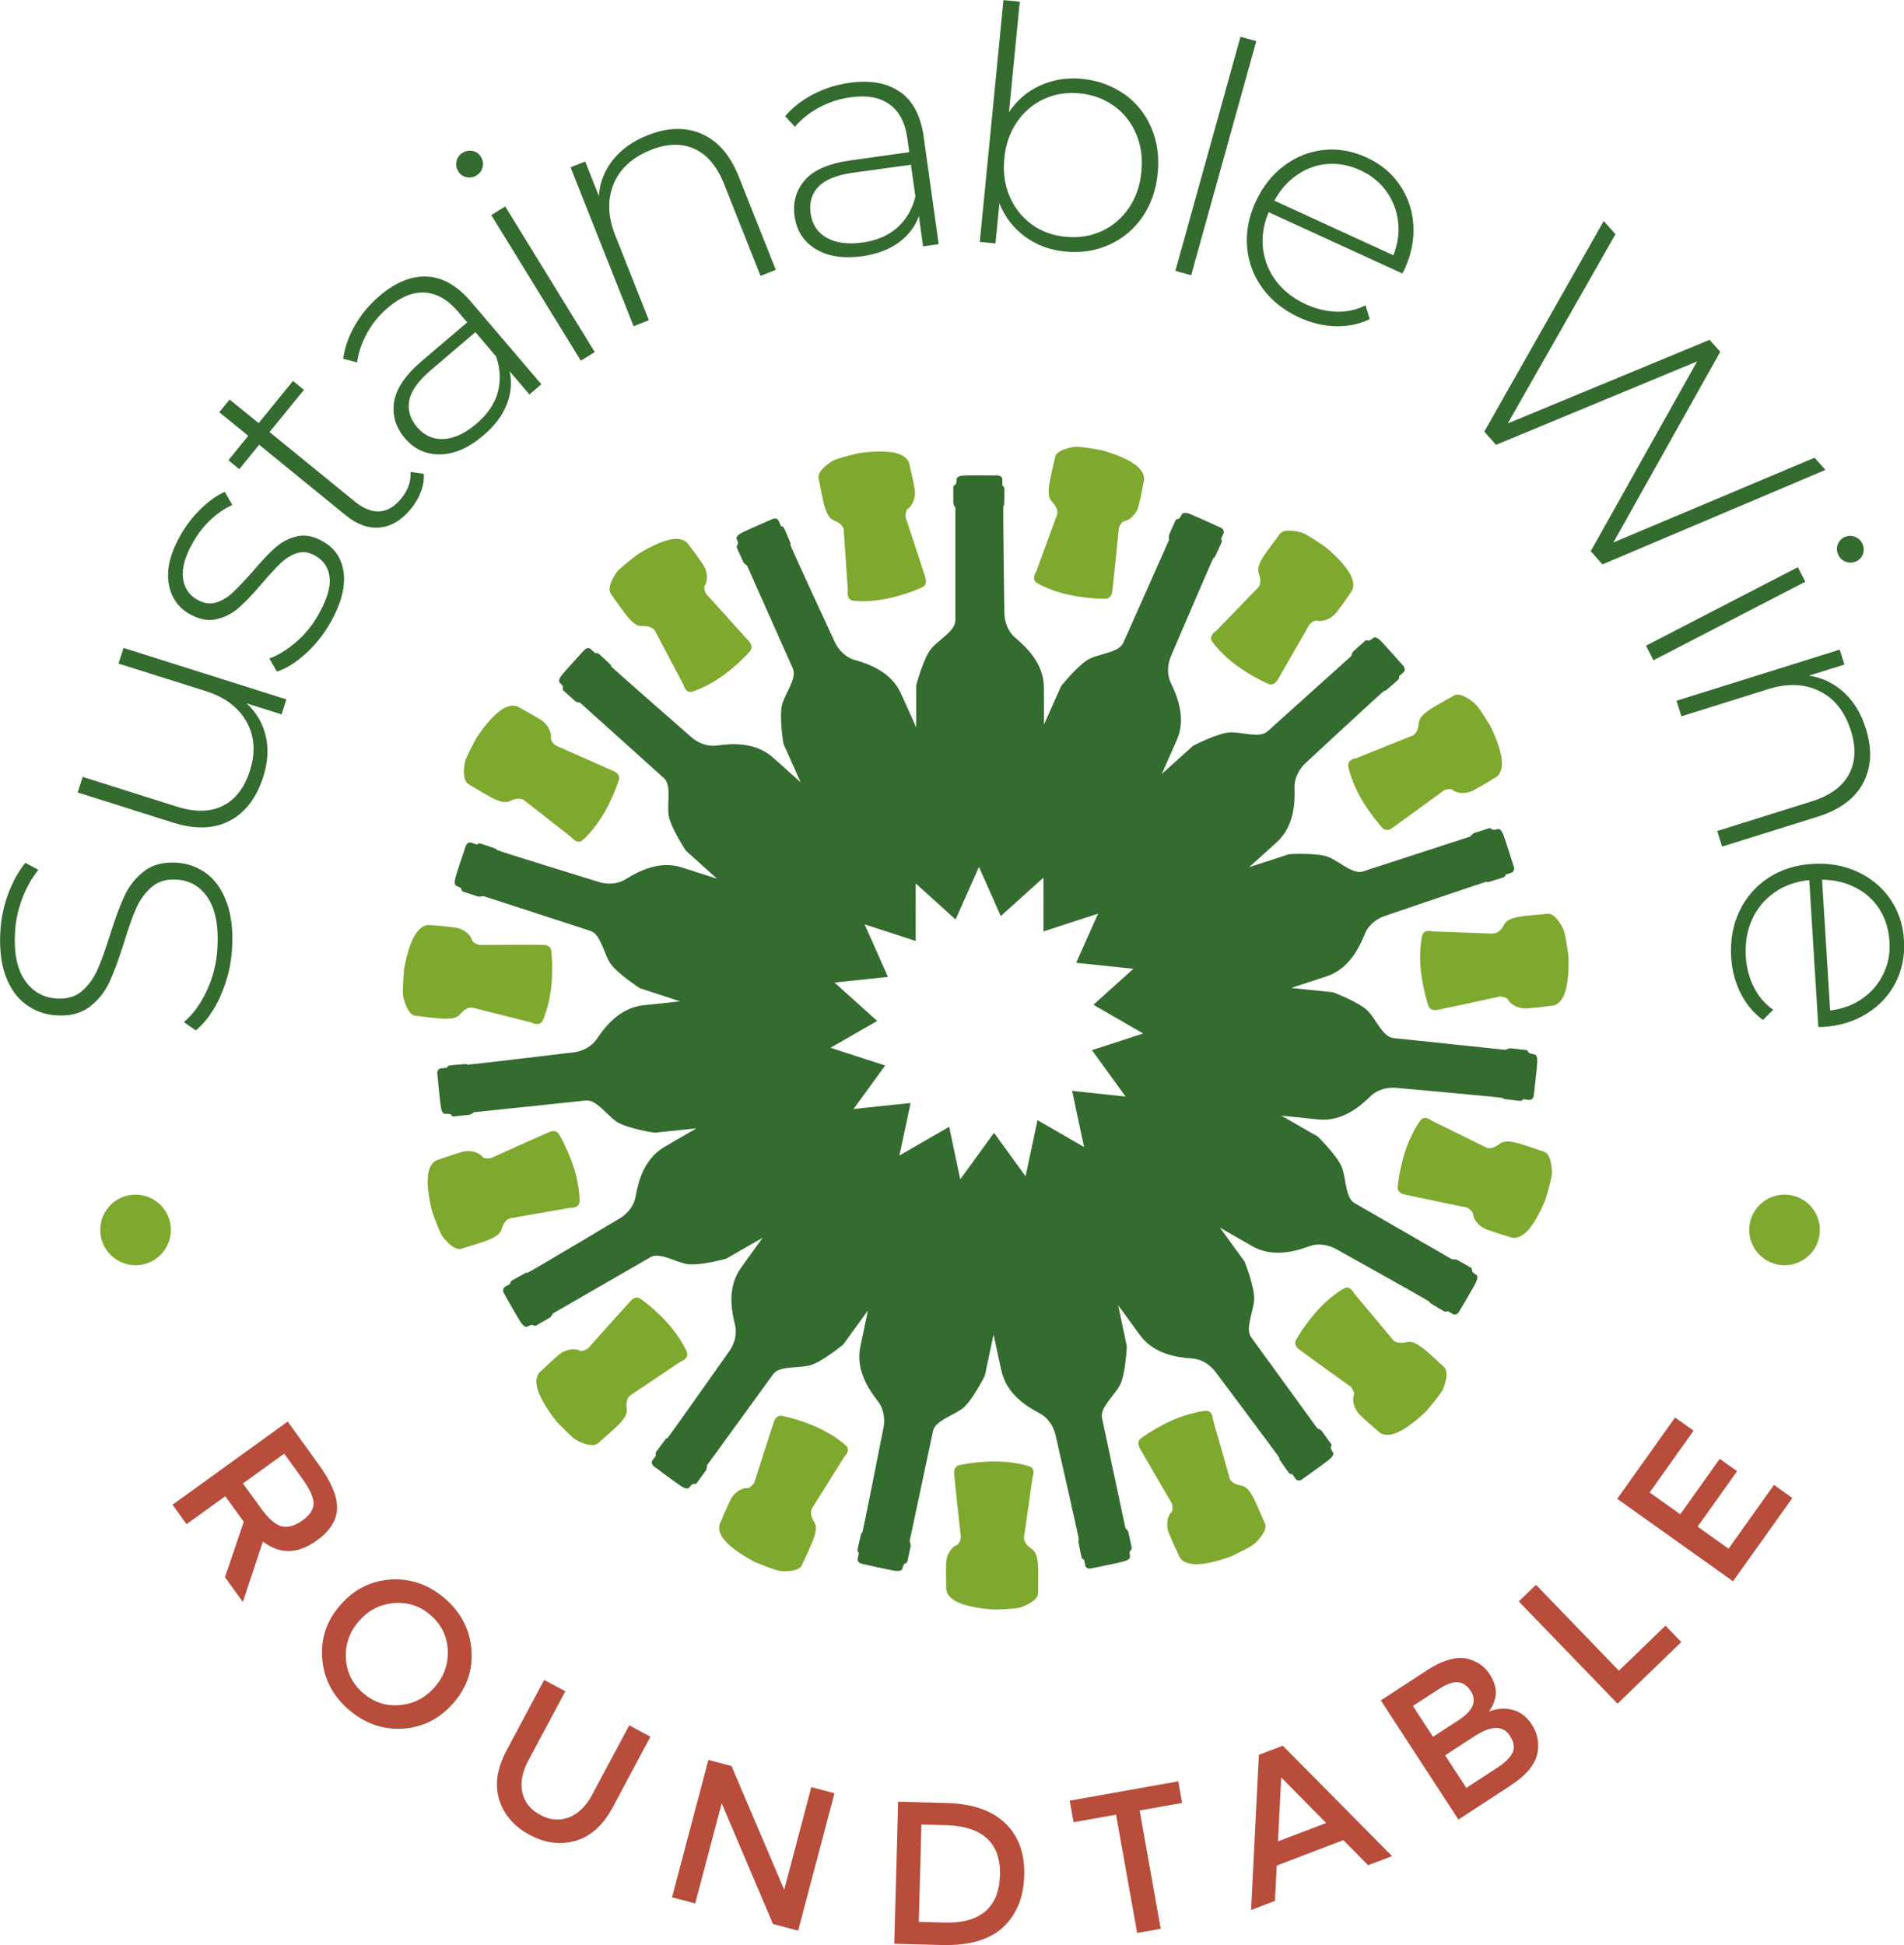<?xml version="1.0" encoding="UTF-8"?><svg id="Layer_2" xmlns="http://www.w3.org/2000/svg" viewBox="0 0 183.31 187.28"><defs><style>.cls-1{fill:#7ea92e;}.cls-1,.cls-2,.cls-3{stroke-width:0px;}.cls-2{fill:#b84d3c;}.cls-3{fill:#346b2e;}</style></defs><path class="cls-2" d="m30.5,148.32c-1.83,1.32-3.56,1.36-5.19.1l-1.93,5.82-1.72-2.38,1.81-5.34-1.78-2.46-3.73,2.69-1.35-1.87,11.09-8.01,2.98,4.13c1.22,1.69,1.81,3.11,1.77,4.25-.04,1.14-.7,2.17-1.95,3.08Zm-3.37-1.36c.6.14,1.27-.05,1.99-.57.72-.52,1.08-1.08,1.07-1.66-.01-.59-.38-1.38-1.11-2.39l-1.72-2.38-3.97,2.87,1.69,2.33c.76,1.06,1.45,1.66,2.05,1.8Z"/><path class="cls-2" d="m38.73,166.44c-1.93.1-3.66-.52-5.19-1.86-1.53-1.34-2.37-2.98-2.52-4.91s.44-3.65,1.77-5.16c1.33-1.52,2.96-2.32,4.89-2.43,1.93-.1,3.66.52,5.19,1.86s2.37,2.98,2.52,4.91c.15,1.93-.44,3.65-1.77,5.16-1.33,1.51-2.96,2.32-4.89,2.43Zm4.38-7.55c-.06-1.34-.61-2.46-1.63-3.36-1.02-.9-2.2-1.29-3.54-1.18-1.34.11-2.46.68-3.37,1.72-.91,1.03-1.33,2.22-1.27,3.56s.61,2.46,1.63,3.36c1.02.9,2.2,1.29,3.54,1.18,1.34-.11,2.46-.68,3.37-1.72.91-1.03,1.33-2.22,1.27-3.56Z"/><path class="cls-2" d="m50.29,172.58c.21.94.78,1.66,1.73,2.17.94.5,1.86.58,2.76.23.9-.35,1.64-1.08,2.23-2.18l3.57-6.68,2.04,1.09-3.61,6.77c-.93,1.74-2.12,2.82-3.58,3.25-1.46.43-2.93.24-4.43-.56-1.5-.8-2.47-1.92-2.93-3.37-.46-1.45-.22-3.04.71-4.78l3.61-6.77,2.04,1.09-3.57,6.68c-.59,1.11-.78,2.13-.57,3.07Z"/><path class="cls-2" d="m78.11,172.07l2.23.59-3.5,13.23-2.42-.64-4.94-11.63-2.55,9.65-2.23-.59,3.5-13.23,2.23.59,5.07,11.91,2.61-9.88Z"/><path class="cls-2" d="m96.77,175.54c1.29,1.23,1.9,2.91,1.84,5.03s-.74,3.79-2.05,5c-1.31,1.21-3.29,1.77-5.92,1.7l-4.54-.12.37-13.68,4.7.13c2.45.07,4.32.71,5.61,1.94Zm-.49,5.03c.08-3.13-1.67-4.75-5.26-4.84l-2.31-.06-.25,9.37,2.56.07c1.66.04,2.94-.32,3.84-1.08.9-.77,1.37-1.92,1.41-3.46Z"/><path class="cls-2" d="m109.72,174.32l2.03,11.39-2.27.4-2.03-11.39-4.09.73-.37-2.08,10.45-1.86.37,2.08-4.09.73Z"/><path class="cls-2" d="m122.92,179.62l-.17,3.4-2.3.88.75-14.94,2.3-.88,10.52,10.63-2.3.88-2.39-2.42-6.4,2.45Zm4.76-4.1l-4.33-4.38-.31,6.15,4.65-1.77Z"/><path class="cls-2" d="m145.43,171.92l-5.02,3.27-7.47-11.47,4.46-2.91c.78-.51,1.51-.85,2.19-1.03.68-.18,1.27-.2,1.75-.06.91.25,1.61.74,2.09,1.49.58.9.73,1.75.45,2.56-.11.29-.19.48-.24.56-.05.09-.15.24-.29.46.81-.31,1.58-.36,2.32-.15.74.21,1.34.68,1.81,1.4.52.8.71,1.68.56,2.65-.18,1.13-1.05,2.21-2.62,3.23Zm-7.46-4.7l2.46-1.6c1.4-.91,1.79-1.84,1.17-2.8-.36-.55-.78-.83-1.28-.85-.5-.02-1.1.2-1.81.67l-2.48,1.61,1.93,2.97Zm3.21,4.92l3.03-1.98c.71-.46,1.18-.93,1.41-1.4.23-.47.14-1.02-.26-1.64-.66-1.02-1.81-.99-3.44.07l-2.79,1.82,2.04,3.13Z"/><path class="cls-2" d="m155.73,164.03l-9.51-9.84,1.66-1.6,7.98,8.27,4.49-4.34,1.52,1.58-6.15,5.94Z"/><path class="cls-2" d="m161.28,136.49l1.77,1.26-4.23,5.95,2.95,2.1,3.8-5.34,1.67,1.19-3.8,5.34,2.98,2.12,4.37-6.14,1.77,1.26-5.71,8.02-11.15-7.94,5.57-7.83Z"/><path class="cls-3" d="m21.22,95.93c-.65,1.42-1.44,2.51-2.37,3.28l-1.15-.8c.87-.72,1.6-1.73,2.2-3,.6-1.28.94-2.64,1.03-4.09.13-2.1-.17-3.71-.89-4.83-.73-1.12-1.73-1.72-3.01-1.8-.99-.06-1.79.17-2.41.7-.62.53-1.12,1.2-1.49,2.02-.37.82-.76,1.93-1.19,3.34-.5,1.59-.97,2.86-1.41,3.81-.44.95-1.07,1.74-1.9,2.38-.83.63-1.91.91-3.23.82-1.07-.07-2.03-.41-2.89-1.04-.86-.62-1.51-1.53-1.96-2.73s-.62-2.67-.51-4.41c.08-1.22.33-2.4.76-3.55.43-1.15.98-2.14,1.64-2.96l1.25.68c-.66.84-1.19,1.78-1.57,2.82-.38,1.04-.61,2.07-.67,3.1-.13,2.03.18,3.6.93,4.7.75,1.1,1.78,1.69,3.08,1.77.99.06,1.79-.17,2.41-.7.62-.53,1.12-1.2,1.49-2.02.37-.82.78-1.94,1.22-3.37.5-1.59.97-2.86,1.41-3.8.44-.94,1.06-1.73,1.87-2.36.81-.63,1.86-.91,3.16-.83,1.07.07,2.03.42,2.87,1.05.84.63,1.49,1.56,1.94,2.79s.62,2.71.51,4.46c-.1,1.62-.48,3.13-1.13,4.56Z"/><path class="cls-3" d="m11.88,62.38l15.69,4.96-.46,1.44-3.37-1.06c.94.87,1.55,1.91,1.84,3.13s.21,2.51-.22,3.9c-.65,2.04-1.72,3.47-3.23,4.27s-3.34.86-5.48.18l-9.17-2.9.48-1.5,9.05,2.86c1.76.56,3.25.53,4.46-.08,1.21-.61,2.07-1.74,2.59-3.38.56-1.76.45-3.34-.33-4.72-.78-1.38-2.1-2.37-3.96-2.95l-8.36-2.64.48-1.5Z"/><path class="cls-3" d="m29.37,62.99c-.94.84-1.85,1.4-2.71,1.67l-.73-1.26c.83-.3,1.67-.81,2.53-1.54.86-.73,1.58-1.6,2.15-2.6.83-1.44,1.21-2.64,1.13-3.59s-.54-1.68-1.38-2.16c-.6-.35-1.18-.43-1.74-.26-.56.17-1.08.49-1.56.94-.48.45-1.09,1.11-1.83,1.97-.85,1.01-1.6,1.8-2.23,2.35-.64.56-1.36.93-2.17,1.11-.81.19-1.68.01-2.61-.52-1.13-.65-1.79-1.66-1.99-3.02-.2-1.36.2-2.91,1.2-4.64.53-.91,1.17-1.74,1.94-2.48.77-.74,1.53-1.28,2.27-1.6l.73,1.26c-.76.34-1.46.82-2.11,1.44-.65.62-1.2,1.32-1.65,2.11-.77,1.33-1.1,2.47-1,3.43.1.96.56,1.67,1.36,2.13.64.37,1.24.46,1.82.29.58-.18,1.11-.49,1.6-.95.49-.46,1.13-1.13,1.91-2.01.84-.99,1.57-1.77,2.19-2.32.62-.55,1.32-.92,2.11-1.1.78-.18,1.62-.01,2.51.5,1.18.68,1.85,1.72,1.99,3.11.14,1.39-.3,2.98-1.33,4.77-.66,1.15-1.47,2.14-2.41,2.98Z"/><path class="cls-3" d="m40.8,45.62c.04.55-.05,1.12-.27,1.71-.22.59-.54,1.14-.95,1.64-.9,1.11-1.91,1.71-3.01,1.82-1.1.11-2.2-.29-3.29-1.18l-8.33-6.79-1.91,2.35-1.05-.86,1.91-2.35-2.79-2.27,1-1.22,2.79,2.27,3.31-4.06,1.05.86-3.31,4.06,8.21,6.69c.83.68,1.63.99,2.38.95.76-.05,1.45-.46,2.09-1.24.65-.8.95-1.65.9-2.56l1.27.18Z"/><path class="cls-3" d="m41.13,26.63c1.51.08,2.91.89,4.22,2.43l6.77,7.94-1.15.98-1.9-2.23c.23,1.08.13,2.15-.29,3.21-.42,1.06-1.17,2.05-2.24,2.96-1.39,1.19-2.77,1.8-4.14,1.83-1.37.03-2.51-.49-3.42-1.56-.89-1.04-1.23-2.2-1.04-3.48s1.1-2.62,2.74-4.01l4.3-3.66-.86-1.01c-.99-1.17-2.07-1.79-3.22-1.86-1.15-.07-2.33.41-3.55,1.45-.83.71-1.51,1.53-2.02,2.47-.51.94-.83,1.87-.95,2.8l-1.34-.35c.15-1.09.53-2.17,1.14-3.23.61-1.06,1.4-2,2.36-2.82,1.55-1.32,3.08-1.94,4.59-1.86Zm6.78,11.19c.32-1.1.27-2.26-.14-3.49l-2-2.35-4.27,3.64c-1.23,1.05-1.93,2.03-2.1,2.95-.17.92.08,1.77.75,2.55.7.82,1.55,1.2,2.56,1.15,1.01-.05,2.07-.54,3.17-1.48,1.04-.89,1.72-1.88,2.04-2.98Z"/><path class="cls-3" d="m44.91,17.06c-.34-.07-.61-.26-.79-.57-.19-.3-.24-.63-.16-.98.08-.35.28-.61.58-.8.3-.19.63-.24.97-.17.34.07.61.26.79.57.19.3.24.63.16.98-.08.35-.28.61-.58.8-.3.19-.63.24-.97.17Zm2.39,3.65l1.34-.83,8.62,14.02-1.34.83-8.62-14.02Z"/><path class="cls-3" d="m67.56,12.9c1.56.67,2.75,2.05,3.58,4.14l3.55,8.94-1.47.58-3.5-8.82c-.68-1.72-1.64-2.86-2.86-3.41-1.23-.55-2.62-.52-4.18.1-1.8.71-3,1.81-3.61,3.3-.61,1.49-.55,3.14.17,4.95l3.23,8.15-1.47.58-6.07-15.3,1.41-.56,1.31,3.31c.1-1.28.55-2.44,1.36-3.46s1.92-1.81,3.35-2.38c1.91-.76,3.65-.8,5.2-.13Z"/><path class="cls-3" d="m86.67,8.85c1.23.88,1.98,2.32,2.26,4.32l1.44,10.34-1.5.21-.4-2.9c-.39,1.03-1.04,1.88-1.97,2.55-.93.67-2.09,1.1-3.48,1.3-1.81.25-3.3.02-4.47-.68-1.17-.71-1.85-1.76-2.05-3.15-.19-1.35.14-2.52.99-3.5.85-.98,2.34-1.61,4.46-1.91l5.59-.78-.18-1.31c-.21-1.52-.78-2.62-1.72-3.29-.93-.68-2.19-.9-3.77-.68-1.08.15-2.09.48-3.03.99-.94.51-1.71,1.13-2.31,1.85l-.94-1.02c.71-.84,1.61-1.54,2.7-2.11,1.09-.57,2.26-.93,3.51-1.11,2.02-.28,3.64.02,4.87.9Zm-.3,13.08c.86-.76,1.45-1.76,1.76-3.01l-.43-3.06-5.56.77c-1.6.22-2.72.68-3.36,1.36-.64.68-.88,1.53-.74,2.55.15,1.06.66,1.85,1.54,2.35.88.5,2.03.66,3.47.46,1.35-.19,2.46-.66,3.32-1.42Z"/><path class="cls-3" d="m108.22,9.04c1.16.82,2.04,1.9,2.61,3.23.58,1.33.79,2.81.63,4.42-.16,1.61-.65,3.01-1.47,4.2-.82,1.19-1.89,2.08-3.19,2.67-1.3.59-2.72.81-4.25.66-1.46-.14-2.75-.62-3.87-1.44-1.11-.82-1.93-1.88-2.46-3.2l-.38,3.86-1.51-.15,2.28-23.28,1.57.15-1.04,10.64c.77-1.15,1.77-2.01,3.01-2.57,1.24-.56,2.58-.78,4.02-.64,1.53.15,2.87.64,4.04,1.46Zm-2.15,13.21c1.06-.49,1.93-1.23,2.61-2.22.68-.99,1.08-2.15,1.21-3.49s-.04-2.56-.51-3.66c-.47-1.1-1.18-2-2.13-2.68-.95-.68-2.05-1.09-3.3-1.21-1.25-.12-2.41.06-3.46.55-1.05.49-1.92,1.23-2.59,2.22s-1.08,2.15-1.21,3.49c-.13,1.34.04,2.56.51,3.66.47,1.1,1.18,1.99,2.11,2.68s2.03,1.09,3.29,1.21,2.41-.06,3.48-.55Z"/><path class="cls-3" d="m119.43,3.54l1.52.42-6.27,22.54-1.52-.42,6.27-22.54Z"/><path class="cls-3" d="m135.01,26.33l-12.87-5.9c-.5,1.18-.68,2.36-.54,3.52.14,1.16.57,2.21,1.28,3.14.72.93,1.67,1.67,2.85,2.21.97.45,1.96.68,2.95.71.99.03,1.92-.18,2.79-.61l.4,1.33c-1.01.49-2.1.71-3.28.68-1.18-.03-2.34-.31-3.48-.83-1.49-.68-2.67-1.62-3.54-2.8-.87-1.18-1.37-2.5-1.5-3.95s.14-2.91.81-4.38c.67-1.45,1.57-2.61,2.73-3.48,1.15-.87,2.42-1.38,3.81-1.53,1.39-.15,2.76.09,4.12.71,1.36.62,2.43,1.5,3.21,2.64s1.23,2.42,1.32,3.85c.09,1.43-.19,2.87-.86,4.32l-.21.39Zm-7.2-10.54c-1.06.08-2.03.43-2.93,1.05-.9.62-1.63,1.44-2.19,2.48l11.46,5.26c.43-1.1.58-2.18.45-3.26-.13-1.08-.51-2.05-1.13-2.91-.62-.86-1.46-1.54-2.51-2.02-1.05-.48-2.1-.68-3.16-.6Z"/><path class="cls-3" d="m175.73,45.25l-21.45,9.09-1.13-1.27,10.24-18.27-19.36,8.03-1.13-1.27,11.5-20.28,1.13,1.27-10.37,18.22,19.43-8.05,1.03,1.15-10.29,18.36,19.37-8.16,1.05,1.18Z"/><path class="cls-3" d="m173.09,54.61l.72,1.4-14.62,7.56-.72-1.4,14.62-7.56Zm3.82-2.12c.1-.33.31-.58.62-.75.32-.16.65-.19.99-.08s.59.32.76.64c.16.32.2.64.1.98-.1.33-.31.58-.62.75-.32.16-.65.19-.99.08-.34-.11-.59-.32-.76-.64-.16-.32-.2-.64-.1-.98Z"/><path class="cls-3" d="m179.38,75.38c-.79,1.5-2.25,2.59-4.4,3.26l-9.18,2.87-.47-1.5,9.06-2.84c1.76-.55,2.97-1.42,3.61-2.6s.71-2.57.21-4.18c-.58-1.85-1.58-3.13-3.02-3.84-1.44-.72-3.09-.78-4.95-.2l-8.36,2.62-.47-1.5,15.71-4.92.45,1.44-3.4,1.06c1.27.2,2.39.73,3.35,1.61.96.88,1.67,2.05,2.12,3.51.62,1.97.53,3.7-.25,5.2Z"/><path class="cls-3" d="m175.06,98.87l-.87-14.13c-1.28.12-2.4.52-3.35,1.19-.96.67-1.68,1.54-2.16,2.61-.48,1.07-.68,2.26-.6,3.56.07,1.07.32,2.05.77,2.94.44.89,1.06,1.61,1.86,2.18l-.98.98c-.9-.66-1.62-1.52-2.15-2.57-.53-1.05-.83-2.21-.91-3.47-.1-1.64.17-3.12.8-4.44.63-1.32,1.56-2.39,2.77-3.19,1.21-.8,2.63-1.25,4.24-1.35,1.59-.1,3.05.15,4.36.76s2.36,1.48,3.15,2.63c.79,1.15,1.23,2.47,1.32,3.96.09,1.49-.18,2.85-.81,4.08-.63,1.23-1.55,2.22-2.77,2.98-1.22.76-2.62,1.19-4.22,1.29h-.44Zm5.89-11.33c-.57-.89-1.34-1.59-2.31-2.08-.97-.5-2.04-.75-3.22-.76l.78,12.59c1.17-.14,2.2-.51,3.09-1.14.89-.62,1.57-1.41,2.03-2.37.47-.96.67-2.01.59-3.16-.07-1.15-.39-2.18-.96-3.07Z"/><path class="cls-3" d="m147.69,101.51s-.48-.05-.53-.19c-.05-.14-.18-.22-.18-.22,0,0-1.48-.16-1.58-.17-.1-.01-.47.15-.47.15,0,0-9.78-1.03-10.77-1.13-.99-.1-1.62-1.67-2.41-2.55-.79-.88-3.41-1.86-3.41-1.86l-4.03-.42c1.79-.58,3.05-1,3.45-1.13,2.12-.72,3.1-2.73,3.63-4.05s1.91-1.74,1.91-1.74c0,0,9.75-3.33,9.81-3.3.06.03.09.06.2.02.11-.04,1.46-.42,1.54-.5.08-.08.11-.21.11-.21,0,0,.15-.07.52-.17.37-.1.28-.53.28-.53,0,0-.75-2.4-1.01-3.1-.26-.7-.54-.59-.54-.59,0,0-.46.15-.56.04-.1-.11-.25-.13-.25-.13,0,0-1.42.46-1.51.49-.09.03-.36.33-.36.33,0,0-9.35,3.04-10.3,3.35-.94.31-2.16-.86-3.24-1.35-1.08-.48-3.87-.31-3.87-.31l-3.85,1.25c1.4-1.26,2.38-2.16,2.69-2.44,1.64-1.52,1.72-3.75,1.67-5.18-.05-1.42,1.03-2.37,1.03-2.37,0,0,7.55-7.01,7.62-7,.07,0,.1.02.19-.06.09-.08,1.17-.98,1.21-1.09.04-.1.01-.23.01-.23,0,0,.11-.12.41-.37.29-.24.04-.6.04-.6,0,0-1.66-1.89-2.18-2.42-.52-.53-.73-.32-.73-.32,0,0-.36.32-.49.27-.14-.05-.28-.01-.28-.01,0,0-1.11,1-1.18,1.06-.07.07-.2.45-.2.45,0,0-7.31,6.58-8.05,7.24-.74.66-2.33.09-3.51.09-1.19,0-3.66,1.3-3.66,1.3l-3.01,2.71c.76-1.72,1.3-2.94,1.47-3.32.88-2.06.04-4.13-.58-5.41-.63-1.28-.02-2.58-.02-2.58,0,0,4.05-9.47,4.11-9.49.07-.03.1-.03.15-.13.05-.11.66-1.37.66-1.48,0-.11-.08-.22-.08-.22,0,0,.05-.16.22-.5.17-.34-.2-.56-.2-.56,0,0-2.29-1.05-2.98-1.33-.69-.27-.8,0-.8,0,0,0-.2.44-.34.45s-.26.1-.26.1c0,0-.61,1.36-.65,1.45-.04.09,0,.49,0,.49,0,0-4,8.98-4.4,9.89-.4.91-2.09,1.03-3.17,1.51-1.08.48-2.82,2.67-2.82,2.67l-1.65,3.7c0-1.88,0-3.21-.01-3.63-.03-2.23-1.64-3.79-2.73-4.7-1.09-.91-1.07-2.35-1.07-2.35,0,0-.15-10.3-.1-10.35.05-.05.08-.07.08-.18s.05-1.52,0-1.62c-.05-.1-.17-.17-.17-.17,0,0-.02-.17,0-.55.02-.38-.41-.43-.41-.43,0,0-2.52-.03-3.26,0-.75.03-.73.33-.73.33,0,0,0,.48-.13.55-.13.07-.2.2-.2.2v1.59c0,.1.2.45.2.45v10.83c0,.99-1.49,1.79-2.28,2.67-.79.88-1.49,3.59-1.49,3.59v4.05c-.77-1.72-1.31-2.93-1.49-3.31-.94-2.03-3.04-2.8-4.41-3.18-1.37-.39-1.93-1.71-1.93-1.71,0,0-4.33-9.34-4.3-9.41.03-.07.05-.09,0-.2-.05-.11-.57-1.41-.66-1.48-.09-.07-.22-.08-.22-.08,0,0-.08-.14-.22-.5-.14-.35-.55-.22-.55-.22,0,0-2.31.99-2.98,1.33-.67.33-.53.6-.53.6,0,0,.2.44.1.55-.09.11-.1.26-.1.26,0,0,.61,1.36.65,1.45s.36.33.36.33c0,0,4,8.98,4.4,9.89.4.91-.63,2.24-1,3.37-.37,1.13.1,3.89.1,3.89l1.65,3.7c-1.4-1.26-2.39-2.15-2.71-2.42-1.68-1.47-3.91-1.32-5.32-1.12-1.41.2-2.46-.78-2.46-.78,0,0-7.76-6.78-7.76-6.85,0-.07,0-.11-.08-.18s-1.1-1.06-1.21-1.09c-.11-.03-.23.01-.23.01,0,0-.13-.1-.41-.37-.27-.27-.6.02-.6.02,0,0-1.71,1.85-2.18,2.42-.47.58-.24.76-.24.76,0,0,.36.32.32.46-.04.14.01.28.01.28,0,0,1.11,1,1.18,1.06.07.07.47.15.47.15,0,0,7.31,6.58,8.05,7.24.74.66.33,2.3.45,3.48.12,1.18,1.67,3.51,1.67,3.51l3.01,2.71c-1.79-.58-3.06-.99-3.46-1.11-2.14-.66-4.11.39-5.32,1.14-1.2.76-2.57.29-2.57.29,0,0-9.84-3.03-9.87-3.1-.03-.06-.04-.1-.15-.13-.11-.04-1.43-.52-1.54-.5-.11.02-.21.11-.21.11,0,0-.16-.03-.52-.17-.36-.13-.54.26-.54.26,0,0-.81,2.38-1.01,3.1-.2.72.09.8.09.8,0,0,.46.15.48.29.02.15.13.25.13.25,0,0,1.42.46,1.51.49.09.03.49-.05.49-.05,0,0,9.35,3.04,10.3,3.35.94.31,1.24,1.97,1.83,3,.59,1.03,2.95,2.53,2.95,2.53l3.85,1.25c-1.87.2-3.2.34-3.61.39-2.22.27-3.6,2.03-4.39,3.21-.79,1.18-2.23,1.31-2.23,1.31,0,0-10.22,1.23-10.28,1.19-.05-.04-.07-.08-.19-.06-.12.01-1.52.11-1.61.17-.09.06-.15.18-.15.18,0,0-.16.03-.54.06-.38.02-.38.46-.38.46,0,0,.23,2.51.34,3.24.11.74.41.69.41.69,0,0,.48-.05.56.07.08.12.22.18.22.18,0,0,1.48-.16,1.58-.17.1-.01.42-.24.42-.24,0,0,9.78-1.03,10.77-1.13.99-.1,1.93,1.29,2.89,1.99.96.7,3.73,1.11,3.73,1.11l4.03-.42c-1.63.94-2.78,1.61-3.14,1.83-1.92,1.15-2.46,3.31-2.71,4.72-.24,1.4-1.5,2.1-1.5,2.1,0,0-8.84,5.28-8.91,5.26-.07-.02-.1-.04-.2.02-.1.06-1.34.72-1.41.81-.06.09-.06.23-.06.23,0,0-.13.1-.47.27-.34.18-.17.57-.17.57,0,0,1.23,2.2,1.63,2.82.4.63.65.47.65.47,0,0,.42-.24.54-.16.12.08.27.07.27.07,0,0,1.29-.74,1.38-.79.09-.05.29-.4.29-.4,0,0,8.52-4.92,9.38-5.41.86-.5,2.29.4,3.45.64,1.16.25,3.85-.5,3.85-.5l3.51-2.02c-1.11,1.53-1.88,2.6-2.12,2.95-1.29,1.83-.9,4.03-.55,5.41.35,1.38-.52,2.53-.52,2.53,0,0-5.93,8.42-6,8.43-.07.01-.11,0-.17.1s-.94,1.2-.95,1.31c-.02.11.04.23.04.23,0,0-.08.14-.32.44-.24.3.08.59.08.59,0,0,2.02,1.51,2.64,1.92.62.41.78.16.78.16,0,0,.28-.39.43-.36.15.02.28-.04.28-.04,0,0,.88-1.21.93-1.29.06-.08.1-.48.1-.48,0,0,5.78-7.96,6.36-8.76.58-.8,2.26-.57,3.42-.82,1.16-.24,3.32-2.03,3.32-2.03l2.38-3.28c-.39,1.84-.66,3.15-.74,3.55-.43,2.19.82,4.05,1.69,5.17.88,1.12.56,2.52.56,2.52,0,0-1.99,10.1-2.05,10.14-.06.04-.09.05-.12.16-.02.11-.37,1.48-.34,1.59.03.11.13.2.13.2,0,0-.02.17-.11.53s.32.51.32.51c0,0,2.45.56,3.19.68.74.12.78-.17.78-.17,0,0,.1-.47.24-.51.14-.04.24-.15.24-.15,0,0,.31-1.46.33-1.55.02-.1-.1-.48-.1-.48,0,0,2.04-9.62,2.25-10.59.21-.97,1.83-1.44,2.79-2.13.96-.7,2.2-3.2,2.2-3.2l.84-3.96c.39,1.84.67,3.14.77,3.55.5,2.18,2.39,3.37,3.65,4.03,1.26.66,1.54,2.08,1.54,2.08,0,0,2.29,10.04,2.25,10.1-.04.06-.07.08-.04.2.02.11.27,1.5.34,1.59.07.09.2.13.2.13,0,0,.05.16.11.53.06.38.49.33.49.33,0,0,2.47-.49,3.19-.68.72-.19.64-.48.64-.48,0,0-.1-.47.02-.56.12-.09.15-.24.15-.24,0,0-.31-1.46-.33-1.55-.02-.1-.29-.4-.29-.4,0,0-2.04-9.62-2.25-10.59-.21-.97,1.09-2.06,1.68-3.08.59-1.03.71-3.82.71-3.82l-.84-3.96c1.11,1.52,1.89,2.6,2.14,2.93,1.34,1.79,3.55,2.1,4.97,2.2,1.42.09,2.25,1.27,2.25,1.27,0,0,6.18,8.24,6.17,8.31-.01.07-.03.1.04.2.07.09.85,1.26.95,1.31.1.05.23.04.23.04,0,0,.11.12.32.44.21.32.59.1.59.1,0,0,2.06-1.45,2.64-1.92.58-.46.39-.7.39-.7,0,0-.28-.39-.21-.52.07-.13.04-.28.04-.28,0,0-.88-1.21-.93-1.29-.06-.08-.42-.24-.42-.24,0,0-5.78-7.96-6.36-8.76-.58-.8.15-2.32.28-3.5.13-1.18-.91-3.78-.91-3.78l-2.38-3.28c1.63.94,2.79,1.6,3.15,1.81,1.95,1.09,4.1.48,5.44-.01,1.33-.49,2.57.25,2.57.25,0,0,8.99,5.01,9.01,5.08.02.07.02.1.12.16.1.06,1.29.8,1.41.81.11,0,.23-.06.23-.06,0,0,.15.07.47.27.32.2.58-.14.58-.14,0,0,1.29-2.16,1.63-2.82.34-.66.08-.8.08-.8,0,0-.42-.24-.41-.39,0-.15-.07-.27-.07-.27,0,0-1.29-.75-1.38-.79-.09-.05-.49-.05-.49-.05,0,0-8.52-4.92-9.38-5.41-.86-.5-.8-2.18-1.17-3.31-.36-1.13-2.36-3.09-2.36-3.09l-3.51-2.02c1.87.19,3.2.33,3.61.37,2.23.2,3.94-1.23,4.96-2.23s2.45-.82,2.45-.82c0,0,10.26.92,10.3.98s.06.09.17.1c.12.01,1.51.21,1.61.17.1-.04.18-.15.18-.15,0,0,.17,0,.54.06.38.06.47-.37.47-.37,0,0,.3-2.5.34-3.24.05-.74-.25-.76-.25-.76Zm-42.57-.41l3.25,4.48c-1.82-.19-3.57-.38-5.15-.55l1.15,5.41c-1.59-.92-3.11-1.8-4.48-2.59l-1.15,5.41c-1.08-1.48-2.11-2.91-3.04-4.19l-3.25,4.48c-.38-1.79-.74-3.51-1.07-5.06l-4.79,2.77c.38-1.79.75-3.51,1.08-5.06l-5.5.58c1.08-1.48,2.11-2.91,3.05-4.19l-5.26-1.71c1.59-.91,3.11-1.79,4.49-2.58l-4.11-3.7c1.82-.19,3.57-.37,5.15-.54l-2.25-5.06c1.74.57,3.42,1.11,4.92,1.6v-5.54c1.36,1.23,2.67,2.41,3.84,3.47l2.25-5.06c.74,1.67,1.46,3.28,2.1,4.73l4.11-3.7c0,1.83,0,3.59,0,5.18l5.26-1.71c-.75,1.67-1.46,3.28-2.11,4.73l5.51.58c-1.36,1.22-2.67,2.4-3.85,3.46l4.79,2.77c-1.74.56-3.42,1.11-4.92,1.6Z"/><path class="cls-1" d="m81.23,51.07l.4,5.8s-.18.88.51.97,2.2.09,3.88-.34c1.68-.43,2.71-.93,2.71-.93,0,0,.6-.16.36-.95s-1.91-5.84-1.91-5.84c0,0-.04-.66.26-.83s.8-.94.61-1.94c-.18-1-.5-2.3-.5-2.3,0,0-.05-.83-1.45-1.12s-3.47.05-3.47.05c0,0-2.07.49-2.48.74s-1.49.99-1.34,1.68c.15.69.4,2.14.61,2.8.21.66.44,1.08.88,1.25s.92.51.95.97Z"/><path class="cls-1" d="m63.08,60.78l2.72,5.14s.2.88.86.67,2.04-.81,3.4-1.89,2.1-1.95,2.1-1.95c0,0,.48-.39-.06-1.01-.54-.62-4.12-4.56-4.12-4.56,0,0-.31-.59-.1-.86s.35-1.19-.23-2.02c-.57-.84-1.39-1.9-1.39-1.9,0,0-.38-.74-1.78-.44-1.4.3-3.15,1.46-3.15,1.46,0,0-1.69,1.29-1.97,1.69-.27.4-.96,1.51-.54,2.08.42.57,1.24,1.79,1.7,2.31.46.51.84.81,1.31.78s1.04.09,1.26.5Z"/><path class="cls-1" d="m50.45,77.04l4.58,3.59s.54.72,1.06.27c.52-.45,1.54-1.57,2.34-3.11.8-1.54,1.13-2.63,1.13-2.63,0,0,.28-.56-.46-.9s-5.62-2.49-5.62-2.49c0,0-.52-.41-.44-.74s-.17-1.23-1.03-1.76-2.05-1.17-2.05-1.17c0,0-.65-.52-1.81.33s-2.28,2.62-2.28,2.62c0,0-1.02,1.86-1.11,2.34s-.26,1.77.35,2.12,1.86,1.13,2.49,1.42c.63.28,1.09.4,1.51.19.42-.21.99-.34,1.35-.06Z"/><path class="cls-1" d="m45.53,97.03l5.64,1.42s.78.44,1.08-.19c.29-.63.76-2.06.87-3.79.11-1.73-.04-2.86-.04-2.86,0,0,.03-.62-.79-.64-.82-.02-6.15.01-6.15.01,0,0-.64-.16-.71-.5s-.65-1.05-1.66-1.18-2.34-.23-2.34-.23c0,0-.8-.21-1.52,1.03-.72,1.24-1.02,3.32-1.02,3.32,0,0-.18,2.12-.06,2.59.12.47.48,1.72,1.18,1.79.7.07,2.16.28,2.85.28.69,0,1.16-.08,1.46-.45.3-.36.77-.71,1.21-.6Z"/><path class="cls-1" d="m49.16,117.29l5.73-1s.89.08.91-.61c.01-.69-.14-2.19-.75-3.82s-1.2-2.6-1.2-2.6c0,0-.23-.58-.98-.26-.76.32-5.61,2.51-5.61,2.51,0,0-.65.11-.85-.17-.2-.28-1.02-.7-2-.41-.97.29-2.24.74-2.24.74,0,0-.82.13-.97,1.56-.15,1.43.42,3.45.42,3.45,0,0,.7,2.01,1,2.39.3.38,1.14,1.38,1.81,1.16s2.09-.62,2.72-.9c.63-.28,1.03-.55,1.15-1s.41-.96.86-1.04Z"/><path class="cls-1" d="m60.71,134.33l4.83-3.24s.85-.29.58-.93c-.27-.64-1.02-1.95-2.24-3.19-1.22-1.24-2.16-1.88-2.16-1.88,0,0-.44-.44-1,.16s-4.11,4.58-4.11,4.58c0,0-.55.37-.84.19s-1.22-.22-1.99.44c-.77.66-1.74,1.59-1.74,1.59,0,0-.69.45-.25,1.82.45,1.36,1.78,2.98,1.78,2.98,0,0,1.46,1.55,1.88,1.78s1.61.79,2.13.32c.52-.47,1.65-1.42,2.12-1.93.46-.51.71-.92.64-1.38s-.02-1.05.36-1.3Z"/><path class="cls-1" d="m78.2,145.19l3.09-4.93s.66-.61.15-1.08c-.51-.47-1.72-1.36-3.34-2-1.61-.64-2.74-.84-2.74-.84,0,0-.58-.22-.85.56-.27.78-1.89,5.85-1.89,5.85,0,0-.35.56-.69.52s-1.2.29-1.64,1.21c-.44.92-.95,2.16-.95,2.16,0,0-.45.7.51,1.76.96,1.06,2.84,2,2.84,2,0,0,1.96.82,2.45.86s1.79.07,2.07-.57c.28-.65.93-1.97,1.15-2.62.22-.66.28-1.13.03-1.52s-.44-.95-.2-1.34Z"/><path class="cls-1" d="m98.59,148l.82-5.76s.36-.83-.3-1.05c-.66-.23-2.13-.54-3.86-.47-1.73.07-2.84.34-2.84.34,0,0-.62.04-.55.85.07.82.65,6.11.65,6.11,0,0-.09.65-.42.75s-.98.76-1,1.77c-.03,1.01.01,2.36.01,2.36,0,0-.13.82,1.19,1.4s3.41.67,3.41.67c0,0,2.13-.04,2.58-.21s1.66-.66,1.66-1.37.05-2.18-.02-2.86-.2-1.14-.6-1.4-.79-.69-.73-1.14Z"/><path class="cls-1" d="m118.37,142.27l-1.59-5.59s-.01-.9-.7-.84-2.17.37-3.72,1.14c-1.55.77-2.46,1.47-2.46,1.47,0,0-.55.29-.16,1,.4.72,3.09,5.32,3.09,5.32,0,0,.18.64-.08.86-.26.22-.58,1.09-.2,2.03.39.94.97,2.15.97,2.15,0,0,.22.8,1.65.8,1.43,0,3.38-.77,3.38-.77,0,0,1.92-.91,2.27-1.24s1.25-1.28.96-1.92c-.29-.64-.84-2.01-1.18-2.61s-.65-.96-1.12-1.04c-.47-.08-1-.31-1.13-.75Z"/><path class="cls-1" d="m134.1,128.99l-3.73-4.46s-.38-.82-.98-.48c-.61.34-1.83,1.22-2.93,2.56s-1.65,2.34-1.65,2.34c0,0-.39.49.27.98.65.5,4.98,3.6,4.98,3.6,0,0,.42.51.28.82-.14.31-.09,1.23.64,1.93s1.76,1.57,1.76,1.57c0,0,.52.64,1.83.06,1.31-.59,2.78-2.08,2.78-2.08,0,0,1.39-1.61,1.57-2.06s.62-1.68.1-2.15c-.53-.47-1.58-1.5-2.14-1.9s-.99-.61-1.44-.5-1.04.13-1.33-.22Z"/><path class="cls-1" d="m143.07,110.47l-5.22-2.56s-.68-.59-1.09-.04c-.42.55-1.18,1.86-1.64,3.53-.46,1.67-.55,2.81-.55,2.81,0,0-.16.6.64.79.8.19,6.02,1.27,6.02,1.27,0,0,.59.29.59.63s.42,1.16,1.37,1.5c.96.34,2.24.72,2.24.72,0,0,.74.37,1.7-.69.96-1.07,1.69-3.03,1.69-3.03,0,0,.61-2.04.6-2.52-.02-.49-.11-1.79-.79-2s-2.05-.72-2.73-.87c-.67-.15-1.15-.16-1.52.13-.37.29-.9.54-1.31.34Z"/><path class="cls-1" d="m143.74,89.89l-5.81-.21s-.86-.27-1.01.41-.32,2.17-.06,3.89c.26,1.72.64,2.79.64,2.79,0,0,.1.61.91.46.81-.15,6.01-1.29,6.01-1.29,0,0,.66.03.79.34.13.31.86.89,1.87.81s2.34-.26,2.34-.26c0,0,.83.04,1.27-1.33s.31-3.46.31-3.46c0,0-.27-2.11-.48-2.55s-.83-1.59-1.53-1.51c-.7.08-2.17.17-2.85.31-.68.14-1.12.32-1.33.74s-.6.86-1.06.84Z"/><path class="cls-1" d="m135.97,70.83l-5.4,2.17s-.89.1-.76.79c.13.68.59,2.12,1.52,3.58.93,1.46,1.72,2.29,1.72,2.29,0,0,.34.52,1.01.05s4.97-3.62,4.97-3.62c0,0,.61-.25.86-.01s1.14.47,2.04-.02c.89-.48,2.03-1.19,2.03-1.19,0,0,.77-.3.62-1.73s-1.12-3.28-1.12-3.28c0,0-1.1-1.82-1.47-2.13-.37-.31-1.41-1.11-2.01-.76-.61.36-1.91,1.04-2.47,1.45-.56.4-.89.75-.92,1.22-.03.47-.2,1.03-.63,1.2Z"/><path class="cls-1" d="m121.13,56.57l-4.05,4.18s-.77.46-.37,1.03,1.4,1.69,2.85,2.65,2.5,1.39,2.5,1.39c0,0,.52.34.95-.37.42-.7,3.06-5.33,3.06-5.33,0,0,.46-.47.78-.36s1.24-.04,1.85-.84c.62-.8,1.37-1.91,1.37-1.91,0,0,.58-.59-.14-1.83s-2.36-2.54-2.36-2.54c0,0-1.75-1.21-2.21-1.35-.47-.13-1.74-.44-2.15.13-.41.57-1.32,1.73-1.67,2.33-.35.6-.51,1.04-.34,1.49s.24,1.02-.08,1.35Z"/><path class="cls-1" d="m101.76,49.58l-2,5.46s-.52.73.08,1.09,1.97.98,3.68,1.26c1.71.29,2.85.26,2.85.26,0,0,.62.09.72-.72.1-.81.63-6.12.63-6.12,0,0,.23-.62.57-.65s1.11-.54,1.35-1.52c.24-.99.48-2.31.48-2.31,0,0,.29-.77-.87-1.62-1.16-.84-3.19-1.36-3.19-1.36,0,0-2.09-.4-2.57-.33-.48.07-1.77.3-1.91.99-.14.69-.51,2.12-.58,2.8-.08.69-.04,1.16.29,1.5s.63.84.47,1.27Z"/><circle class="cls-1" cx="13.05" cy="118.42" r="3.4"/><circle class="cls-1" cx="171.81" cy="118.42" r="3.4"/></svg>